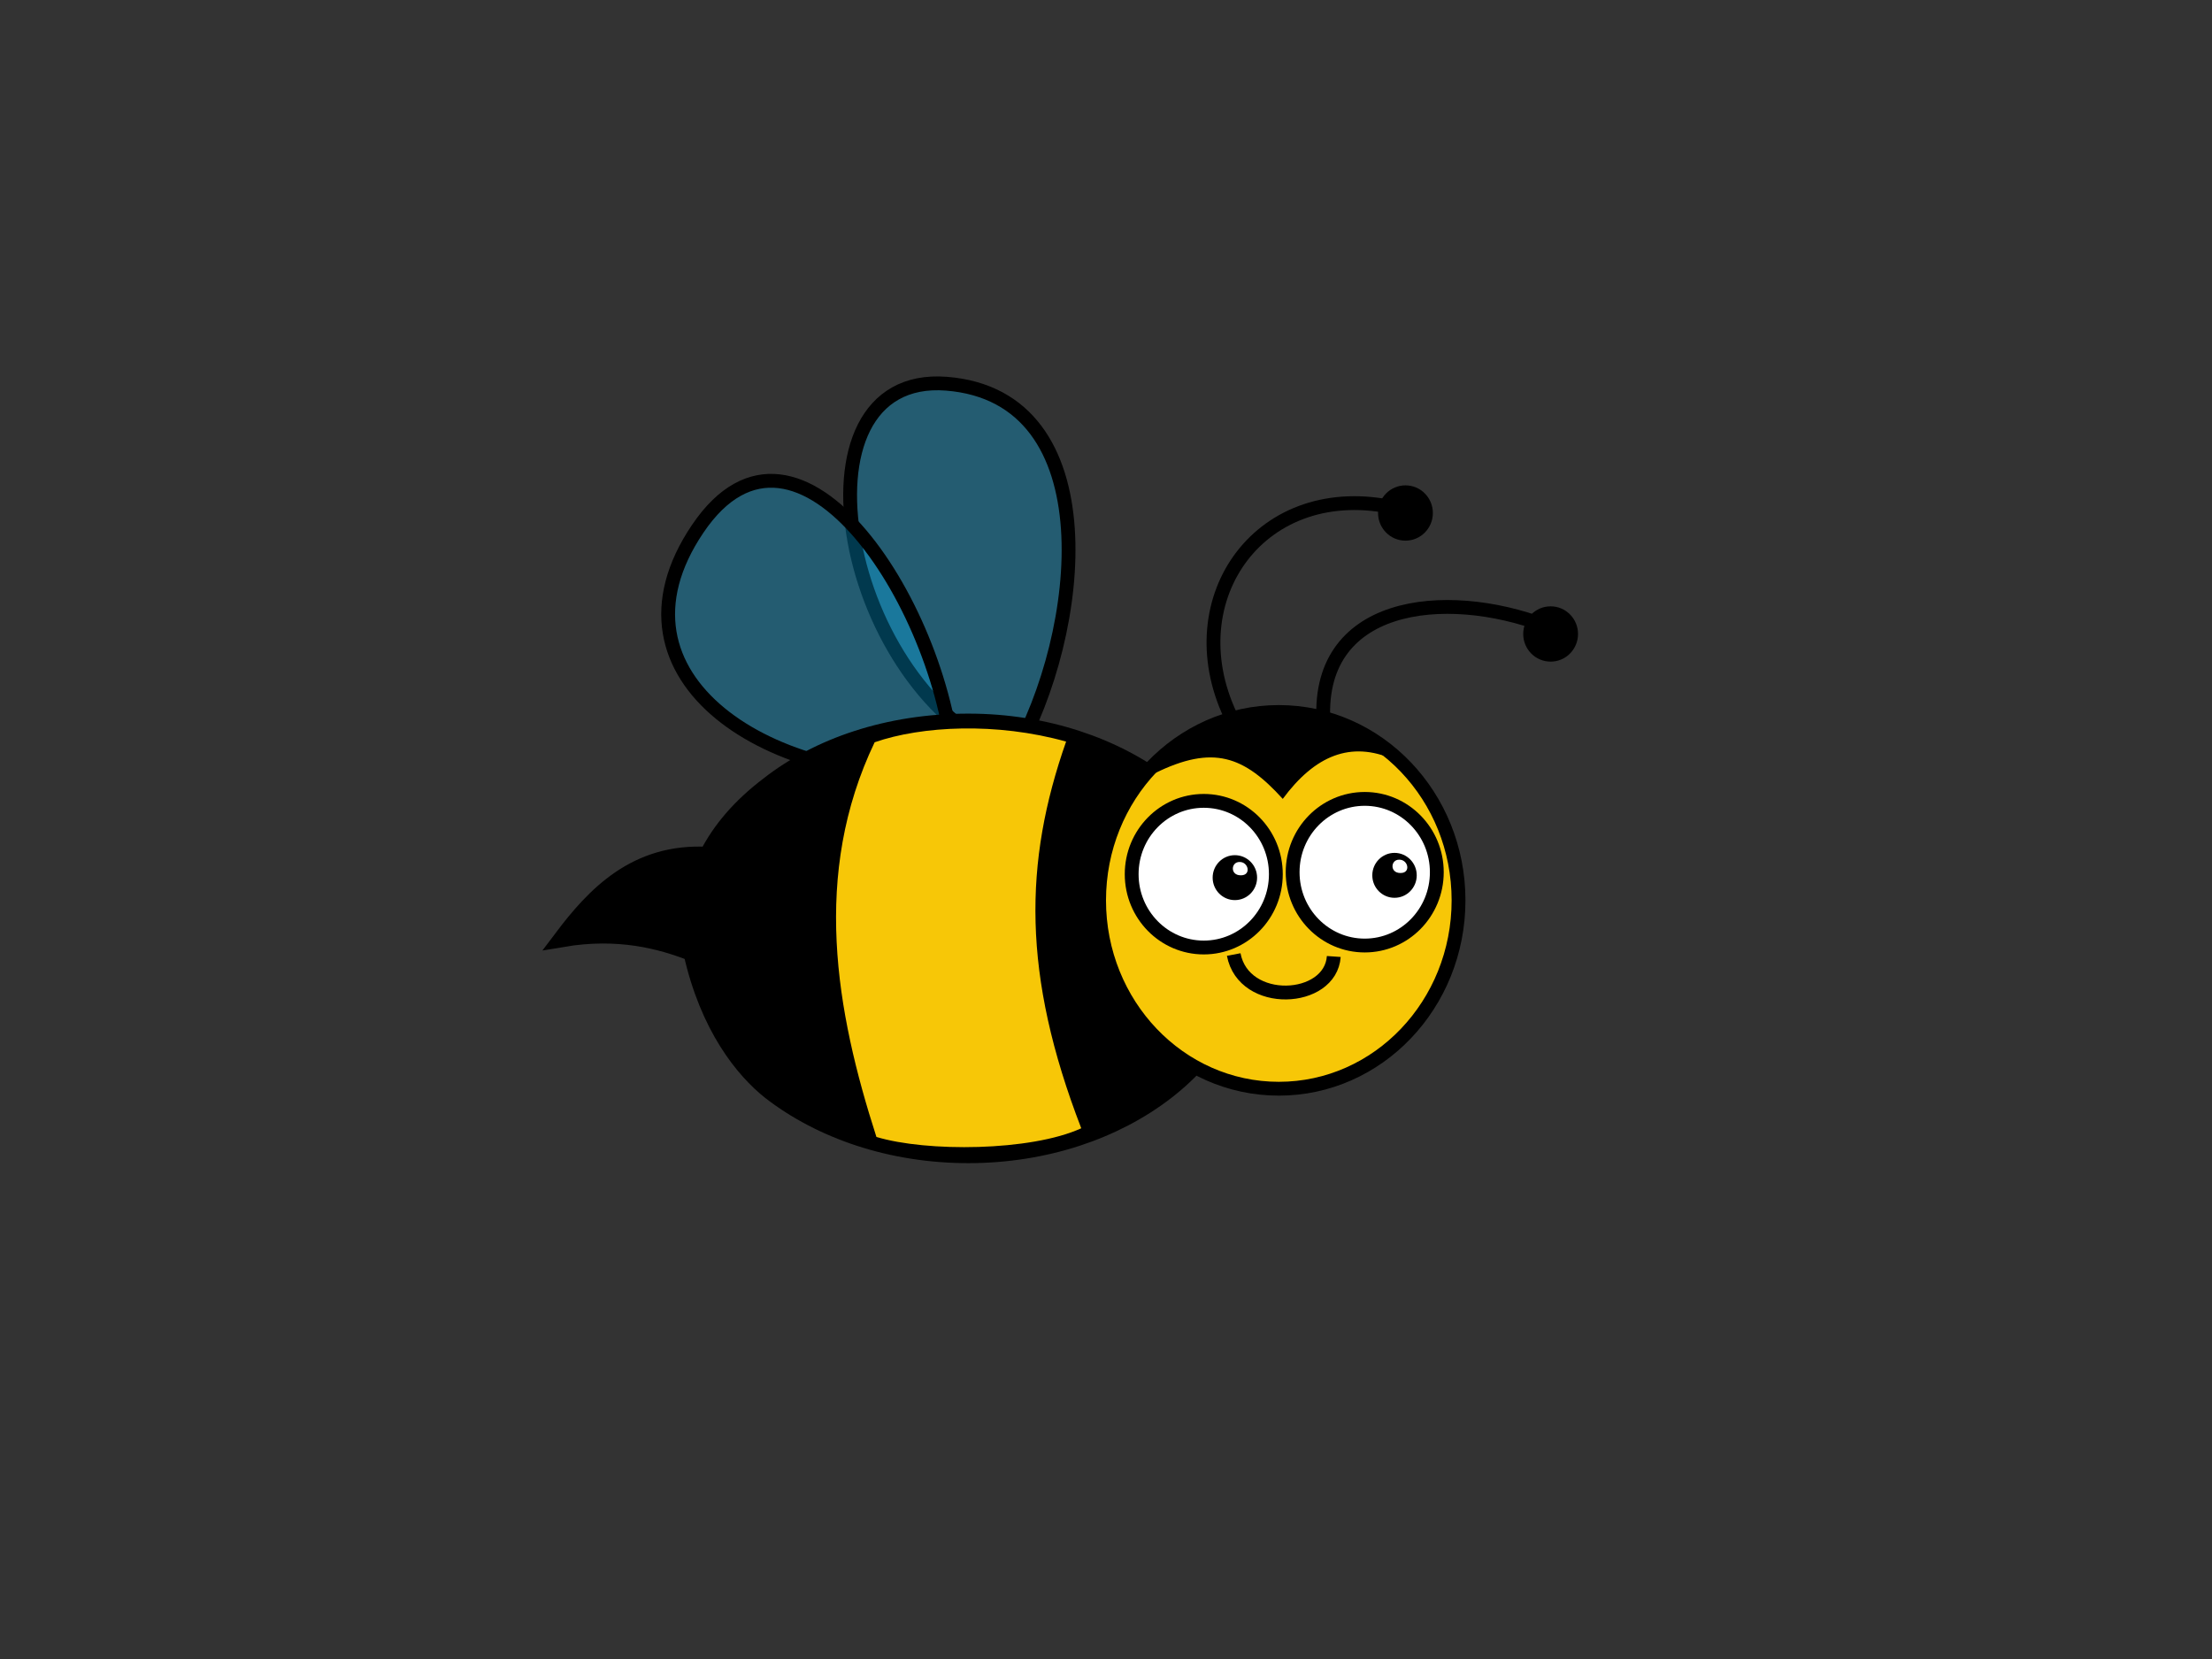 <?xml version="1.0" encoding="UTF-8"?>
<svg width="640" height="480" xmlns="http://www.w3.org/2000/svg" xmlns:svg="http://www.w3.org/2000/svg">
 <rect width="100%" height="100%" fill="#333333" stroke="none"/>
 <!-- Created with SVG-edit - http://svg-edit.googlecode.com/ -->
 <title>Cartoon Bumblebee Character</title>
 <g>
  <title>Layer 1</title>
  <defs>
   <linearGradient id="svg_55" x1="0" y1="0" x2="1" y2="0">
    <stop stop-color="#04b6f7" offset="1"/>
    <stop stop-color="#fb4908" offset="1"/>
   </linearGradient>
  </defs>
  <g id="svg_23" stroke="null"/>
  <g id="svg_24"/>
  <g stroke="null" id="svg_38"/>
  <g id="svg_42"/>
  <g id="svg_53">
   <path fill="url(#svg_55)" stroke-width="4" stroke-dasharray="null" stroke-linejoin="null" stroke-linecap="null" d="m293.225,219c20.582,-35.993 27.846,-104.255 -19.371,-107.979c-47.218,-3.723 -30.268,89.362 19.371,107.979z" id="svg_35" stroke="#000000" fill-opacity="0.314"/>
   <path fill="url(#svg_55)" stroke-width="4" stroke-dasharray="null" stroke-linejoin="null" stroke-linecap="null" d="m276.225,224c-2.418,-46.993 -45.154,-114.255 -74.371,-70.979c-29.218,43.277 21.732,75.362 74.371,70.979z" stroke="#000000" id="svg_36" fill-opacity="0.314"/>
   <path fill="#000000" stroke-width="5" stroke-dasharray="null" stroke-linejoin="null" stroke-linecap="null" d="m162.702,271.504c9.362,-12.427 21.304,-25.154 42.069,-23.99c3.744,-7.363 9.503,-14.1 17.563,-20.231c14.416,-11.314 34.629,-18.31 57.815,-18.31c44.669,0 80.851,27.984 80.851,62.531c0,34.548 -36.182,62.531 -80.851,62.531c-22.335,0 -42.547,-6.996 -57.176,-18.31c-7.74,-6.131 -17.914,-18.552 -22.749,-40.127c-9.09,-3.574 -21.351,-6.826 -37.522,-4.094z" stroke="#000000" id="svg_39"/>
   <path fill="#f7c707" stroke-width="5" stroke-dasharray="null" stroke-linejoin="null" stroke-linecap="null" d="m253.061,214.762c-18.245,38.161 -11.245,77.711 0.514,114.188c14.417,4.38 44.628,4.18 59.267,-2.505c-17.154,-44.423 -16.628,-76.984 -4.383,-111.883c-20.154,-5.632 -41.759,-4.537 -55.399,0.2z" stroke-opacity="0" id="svg_40" stroke="#000000"/>
   <path fill="#f7c707" stroke-width="4" stroke-dasharray="null" stroke-linejoin="null" stroke-linecap="null" d="m318,260.5c0,-30.11 23.271,-54.5 52,-54.5c28.729,0 52,24.39 52,54.5c0,30.11 -23.271,54.5 -52,54.5c-28.729,0 -52,-24.39 -52,-54.5z" stroke="#000000" id="svg_43"/>
   <path fill="#000000" stroke="#000000" stroke-width="5" stroke-dasharray="null" stroke-linejoin="null" stroke-linecap="null" d="m334.143,223.714c16.857,-8.286 25.714,-5 37,7.429c9.286,-12.571 19.714,-16.857 32,-11.429c-8,-9 -16.714,-15.857 -34,-15c-13.143,0.857 -25,4 -35,19z" stroke-opacity="0" id="svg_44"/>
   <path fill="#ffffff" stroke-width="4" stroke-dasharray="null" stroke-linejoin="null" stroke-linecap="null" d="m327.429,252.929c0,-11.721 9.334,-21.214 20.857,-21.214c11.523,0 20.857,9.494 20.857,21.214c0,11.721 -9.334,21.214 -20.857,21.214c-11.523,0 -20.857,-9.494 -20.857,-21.214z" stroke="#000000" id="svg_45"/>
   <path fill="#ffffff" stroke-width="4" stroke-dasharray="null" stroke-linejoin="null" stroke-linecap="null" d="m374,252.357c0,-11.721 9.334,-21.214 20.857,-21.214c11.523,0 20.857,9.494 20.857,21.214c0,11.721 -9.334,21.214 -20.857,21.214c-11.523,0 -20.857,-9.494 -20.857,-21.214z" stroke="#000000" id="svg_46"/>
   <path fill="#000000" stroke-width="4" stroke-dasharray="null" stroke-linejoin="null" stroke-linecap="null" d="m350.857,253.929c0,-3.591 2.877,-6.5 6.429,-6.5c3.552,0 6.429,2.909 6.429,6.5c0,3.591 -2.877,6.5 -6.429,6.5c-3.552,0 -6.429,-2.909 -6.429,-6.5zm7.75,-4.53c-2.466,0 -2.73,3.852 0.352,3.852c3.17,0.088 2.29,-3.939 -0.352,-3.852z" stroke-opacity="0" stroke="#000000" id="svg_47"/>
   <path fill="#000000" stroke-width="4" stroke-dasharray="null" stroke-linejoin="null" stroke-linecap="null" d="m397.048,253.262c0,-3.591 2.877,-6.5 6.429,-6.5c3.552,0 6.429,2.909 6.429,6.5c0,3.591 -2.877,6.5 -6.429,6.5c-3.552,0 -6.429,-2.909 -6.429,-6.5zm7.75,-4.53c-2.466,0 -2.73,3.852 0.352,3.852c3.17,0.088 2.29,-3.939 -0.352,-3.852z" stroke-opacity="0" stroke="#000000" id="svg_48"/>
   <path fill="none" stroke-width="4" stroke-dasharray="null" stroke-linejoin="null" stroke-linecap="null" d="m356.952,276.175c2.884,15.21 28.02,13.907 28.952,0.569" id="svg_49" stroke="#000000"/>
   <path fill="none" stroke="#000000" stroke-width="4" stroke-dasharray="null" stroke-linejoin="null" stroke-linecap="null" d="m383,210c-3,-36 35,-40 64,-29m-91,26c-16,-34 9,-69 48,-60" id="svg_50"/>
   <path fill="#000000" stroke-width="4" stroke-dasharray="null" stroke-linejoin="null" stroke-linecap="null" d="m440.714,183.429c0,-4.42 3.548,-8 7.929,-8c4.38,0 7.929,3.58 7.929,8c0,4.42 -3.548,8 -7.929,8c-4.38,0 -7.929,-3.58 -7.929,-8z" stroke-opacity="0" stroke="#000000" id="svg_51"/>
   <path fill="#000000" stroke-width="4" stroke-dasharray="null" stroke-linejoin="null" stroke-linecap="null" d="m398.714,148.429c0,-4.42 3.548,-8 7.929,-8c4.38,0 7.929,3.58 7.929,8c0,4.42 -3.548,8 -7.929,8c-4.38,0 -7.929,-3.58 -7.929,-8z" stroke-opacity="0" stroke="#000000" id="svg_52"/>
  </g>
 </g>
</svg>